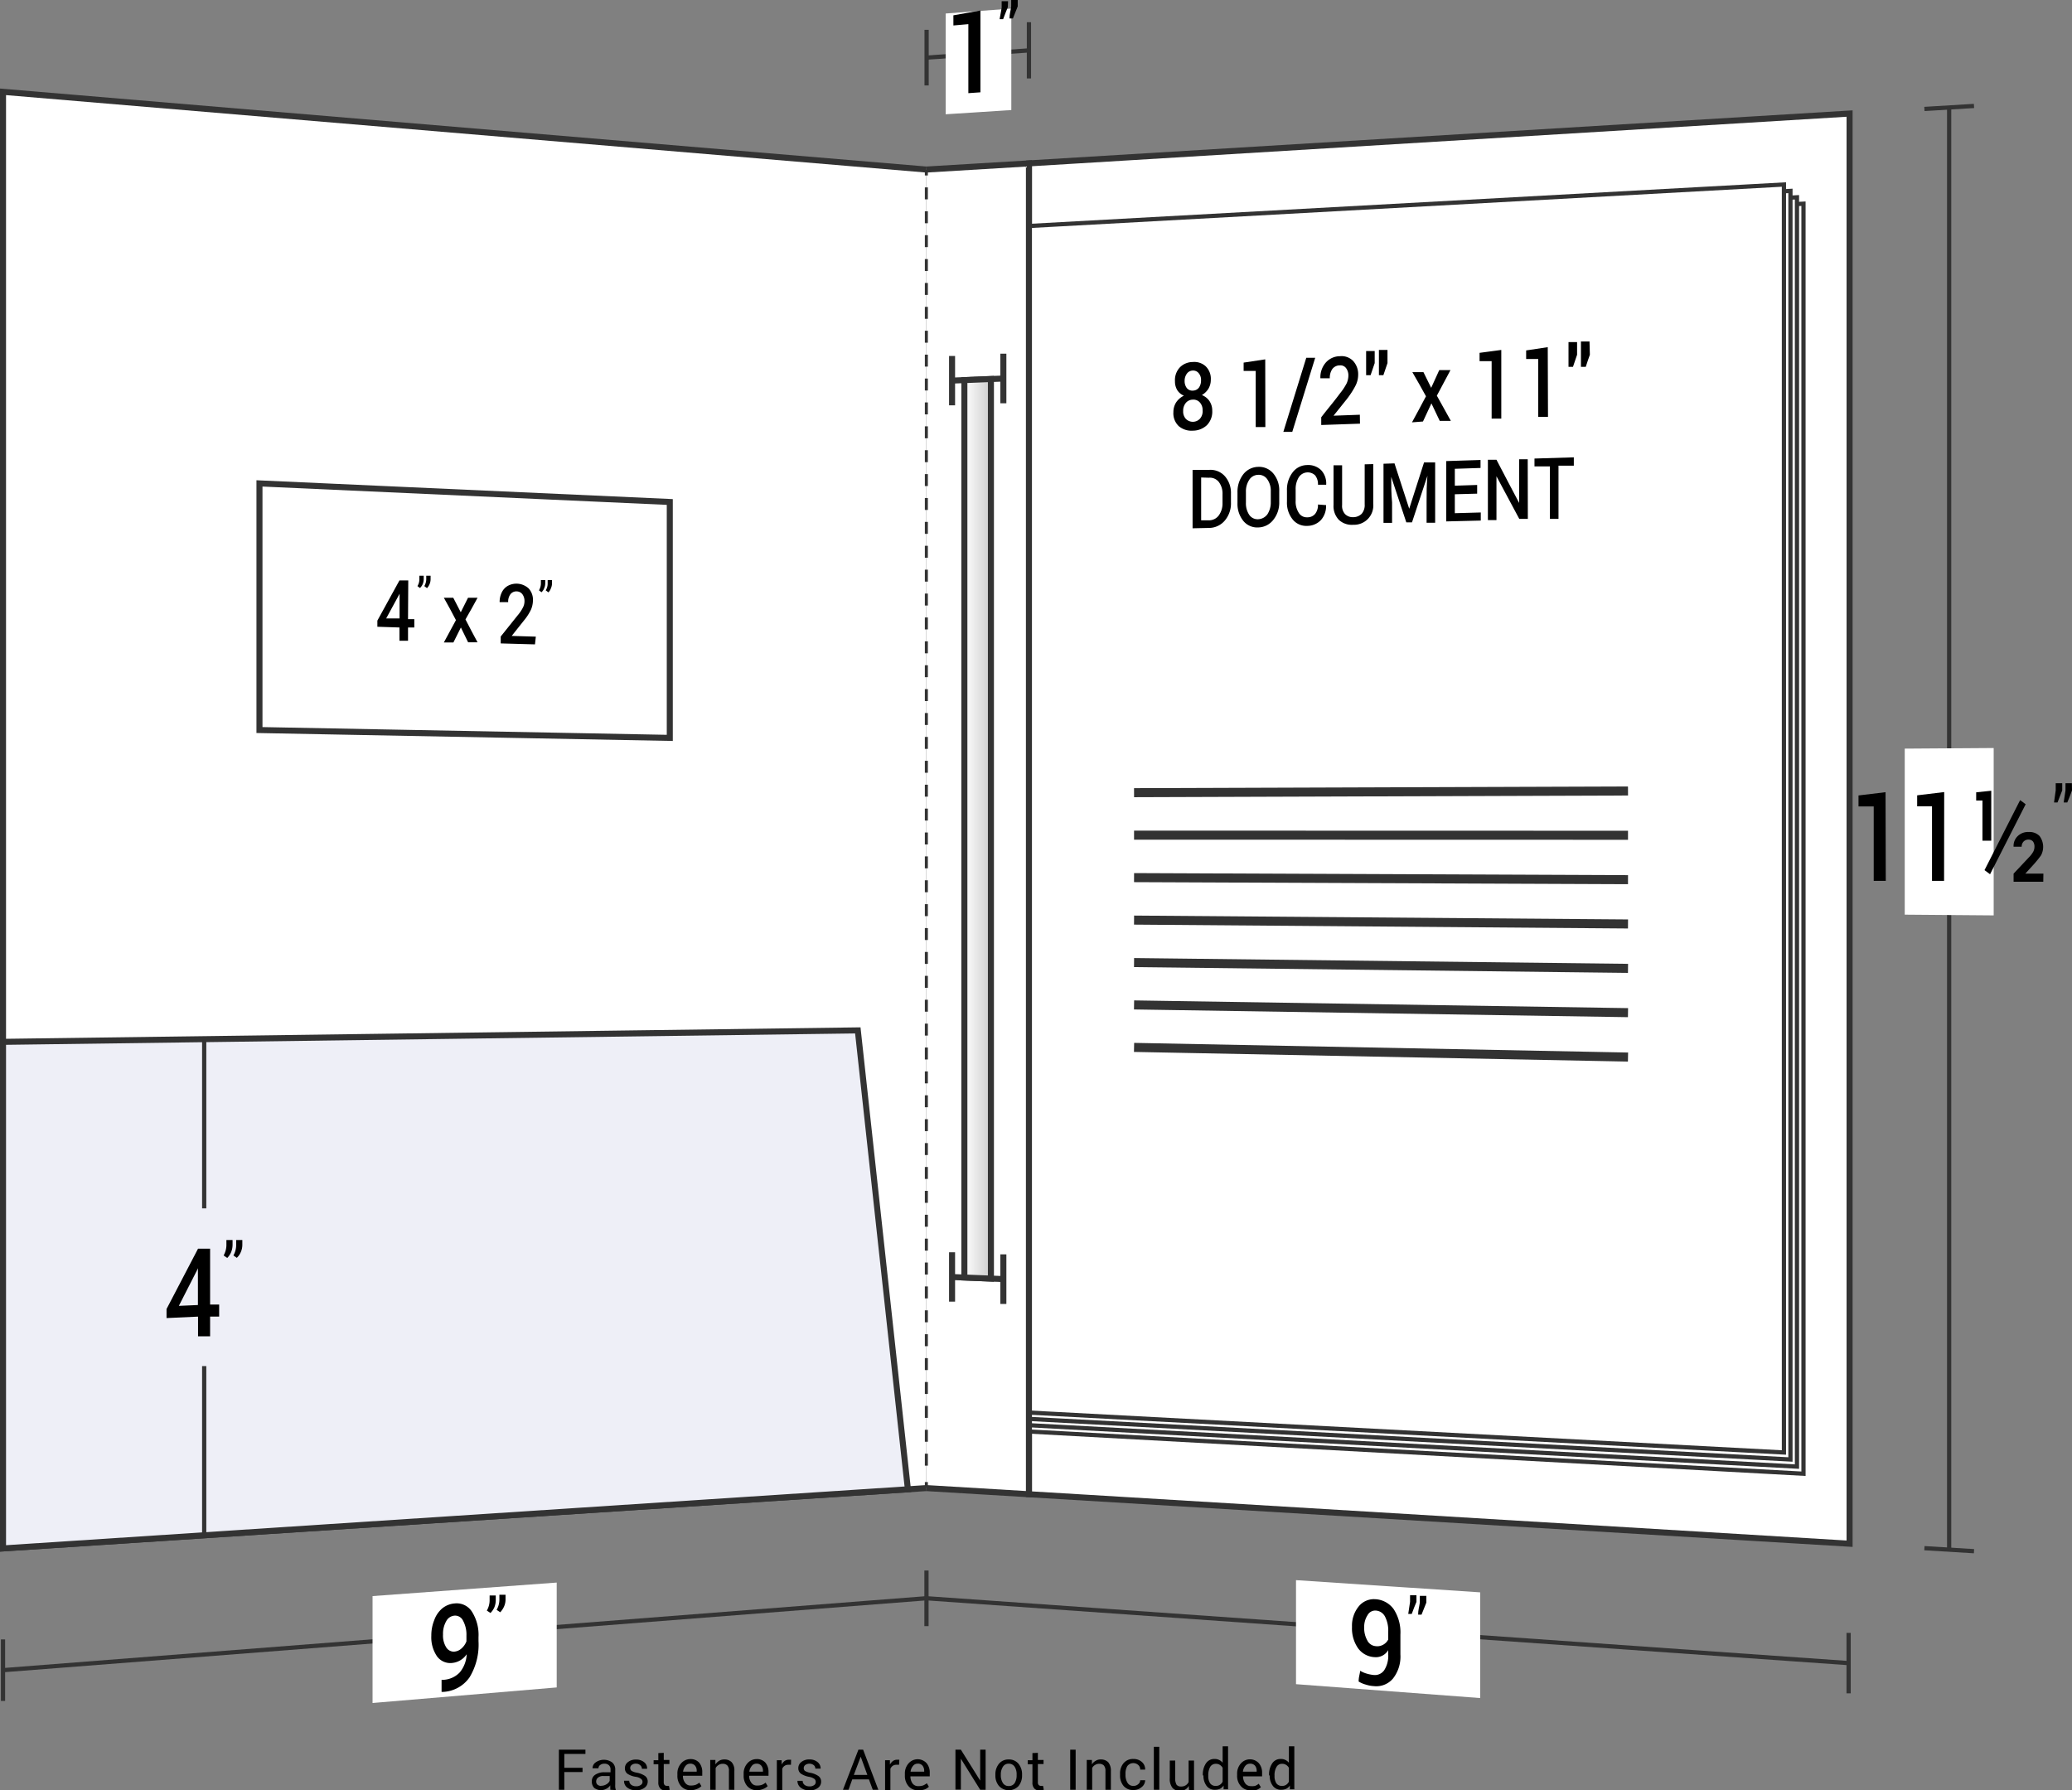 <svg xmlns="http://www.w3.org/2000/svg" xmlns:xlink="http://www.w3.org/1999/xlink" viewBox="0 0 171.69 148.36"><rect x="0" y="0" width="171.69" height="148.36" fill="#808080" stroke="none"/><defs><style>.cls-1,.cls-5,.cls-8,.cls-9{fill:none;}.cls-1,.cls-10,.cls-3,.cls-4,.cls-5,.cls-6,.cls-7,.cls-8,.cls-9{stroke:#333;stroke-miterlimit:10;}.cls-1,.cls-6{stroke-width:0.35px;}.cls-2,.cls-3,.cls-6,.cls-7{fill:#fff;}.cls-10,.cls-3,.cls-4,.cls-5{stroke-width:0.5px;}.cls-4{fill:#eeeff7;}.cls-7{stroke-width:0.75px;}.cls-8,.cls-9{stroke-width:0.25px;}.cls-9{stroke-dasharray:0.99 0.99;}.cls-10{fill:url(#linear-gradient);}</style><linearGradient id="linear-gradient" x1="79.91" y1="68.68" x2="82.11" y2="68.68" gradientUnits="userSpaceOnUse"><stop offset="0" stop-color="#fff"/><stop offset="1" stop-color="#ccc"/></linearGradient></defs><g id="Layer_2" data-name="Layer 2"><g id="Layer_2-2" data-name="Layer 2"><line class="cls-1" x1="76.75" y1="132.45" x2="0.25" y2="138.41"/><line class="cls-1" x1="0.25" y1="135.86" x2="0.25" y2="140.96"/><polygon class="cls-2" points="46.13 139.84 30.87 141.13 30.87 132.27 46.13 131.15 46.13 139.84 46.13 139.84"/><path d="M38.67,137.09a1.63,1.63,0,0,1-1.19.72,1.36,1.36,0,0,1-1.27-.55,2.79,2.79,0,0,1-.47-1.7,3.37,3.37,0,0,1,.24-1.29,2.25,2.25,0,0,1,.69-1,1.86,1.86,0,0,1,1-.39,1.5,1.5,0,0,1,1.44.69,3.59,3.59,0,0,1,.54,2.1v.33a5.22,5.22,0,0,1-.74,3,2.83,2.83,0,0,1-2.2,1.21h-.12v-1h.14a2,2,0,0,0,1.37-.62A2.51,2.51,0,0,0,38.67,137.09Zm-1-.22a1,1,0,0,0,.56-.25,1.48,1.48,0,0,0,.42-.6v-.47a2.42,2.42,0,0,0-.28-1.24.73.73,0,0,0-.71-.42.85.85,0,0,0-.69.47,2.07,2.07,0,0,0-.26,1.09,1.83,1.83,0,0,0,.26,1.06A.74.74,0,0,0,37.7,136.87Z"/><path d="M40.64,133.67l-.3-.2a1.71,1.71,0,0,0,.23-.8v-.45l.51,0v.39a1.61,1.61,0,0,1-.12.6A1.54,1.54,0,0,1,40.64,133.67Zm.81-.06-.3-.2a1.71,1.71,0,0,0,.23-.8v-.45l.51,0v.39a1.44,1.44,0,0,1-.13.6A1.64,1.64,0,0,1,41.45,133.61Z"/><polyline class="cls-3" points="76.75 123.32 0.25 128.32 0.25 7.61 76.75 14.05"/><polygon class="cls-4" points="0.25 128.32 75.23 123.42 71.08 85.39 0.25 86.34 0.25 128.32 0.25 128.32"/><line class="cls-1" x1="16.92" y1="86.11" x2="16.92" y2="100.14"/><line class="cls-1" x1="16.92" y1="113.21" x2="16.92" y2="127.23"/><path d="M17.41,108.11l.75,0v1l-.75,0v1.63l-1,0v-1.63l-2.61.12,0-.75,2.61-5,1,0Zm-2.59.11,1.58-.07V105.1l-.07.16Z"/><path d="M18.83,104.25l-.3-.21a1.78,1.78,0,0,0,.23-.82v-.46l.51,0v.4a1.66,1.66,0,0,1-.12.61A1.54,1.54,0,0,1,18.83,104.25Zm.81,0-.3-.21a1.75,1.75,0,0,0,.23-.82v-.46l.51,0v.4a1.49,1.49,0,0,1-.13.61A1.37,1.37,0,0,1,19.64,104.22Z"/><polygon class="cls-5" points="55.5 61.15 21.5 60.5 21.5 40.06 55.5 41.6 55.5 61.15 55.5 61.15"/><path d="M33.81,51.31l.52,0V52l-.52,0V53.1l-.71,0V52l-1.83-.06,0-.51,1.83-3.33.73,0ZM32,51.25l1.11,0V49.2l-.05.1C32.63,50.08,32.42,50.47,32,51.25Z"/><path d="M34.8,48.73l-.21-.16a1.07,1.07,0,0,0,.16-.55v-.31h.36V48a1.06,1.06,0,0,1-.09.42A1,1,0,0,1,34.8,48.73Zm.57,0-.21-.16a1.17,1.17,0,0,0,.16-.55v-.31h.36V48a1.06,1.06,0,0,1-.09.42A1,1,0,0,1,35.37,48.75Z"/><path d="M38.18,50.74l.6-1.2.79,0c-.39.71-.58,1.07-1,1.79.39.76.59,1.14,1,1.9l-.78,0L38.19,52l-.62,1.24-.79,0,1-1.85c-.39-.74-.58-1.11-1-1.85l.78,0Z"/><path d="M44.33,53.4l-2.84-.08v-.57L42.89,51a3.38,3.38,0,0,0,.44-.65,1.12,1.12,0,0,0,.13-.53.94.94,0,0,0-.17-.57.6.6,0,0,0-.46-.24.62.62,0,0,0-.53.23,1,1,0,0,0-.19.66l-.71,0a1.79,1.79,0,0,1,.18-.81,1.25,1.25,0,0,1,.5-.54,1.49,1.49,0,0,1,1.73.22,1.38,1.38,0,0,1,.35,1,2,2,0,0,1-.17.77,4.41,4.41,0,0,1-.59.9l-1,1.26,2,.06Z"/><path d="M44.87,49.08l-.21-.16a1.17,1.17,0,0,0,.16-.54v-.31h.36v.27a1,1,0,0,1-.09.41A.86.86,0,0,1,44.87,49.08Zm.56,0-.21-.16a1,1,0,0,0,.16-.54v-.31h.36v.27a1,1,0,0,1-.09.41A.86.86,0,0,1,45.43,49.1Z"/><polygon class="cls-3" points="85.26 13.54 153.26 9.41 153.26 127.93 85.26 123.83 85.26 13.54 85.26 13.54"/><line class="cls-1" x1="161.51" y1="8.9" x2="161.51" y2="128.42"/><line class="cls-1" x1="159.46" y1="128.3" x2="163.57" y2="128.55"/><line class="cls-1" x1="159.46" y1="9.03" x2="163.57" y2="8.78"/><polygon class="cls-2" points="157.83 62.04 165.2 61.99 165.2 75.86 157.83 75.8 157.83 62.04 157.83 62.04"/><path d="M156.26,73h-1V66.83H154v-.91l2.24-.27Z"/><path d="M161.09,73h-1V66.82h-1.23v-.91l2.24-.27Z"/><path d="M165,69.67h-.73V66.34h-.52v-.68l1.25-.13Zm-.1,2.78-.46-.34,2.95-5.8c.19.13.28.2.46.34Zm4.41.62h-2.46V72.4l1.26-1.34a2.11,2.11,0,0,0,.38-.5.9.9,0,0,0,.09-.4.7.7,0,0,0-.12-.42.47.47,0,0,0-.36-.16.55.55,0,0,0-.43.17.6.6,0,0,0-.15.42h-.67v0a1.12,1.12,0,0,1,.33-.87,1.22,1.22,0,0,1,.93-.35,1.16,1.16,0,0,1,.88.32,1.49,1.49,0,0,1,.13,1.62,9.15,9.15,0,0,1-.67.82l-.63.69v0h1.5Z"/><path d="M170.88,65.5c-.16.42-.24.63-.39,1h-.29c.06-.42.09-.62.14-1v-.59h.54Zm.81,0c-.15.42-.23.63-.39,1H171l.15-1v-.59h.53Z"/><line class="cls-1" x1="153.26" y1="137.83" x2="76.78" y2="132.45"/><line class="cls-1" x1="76.77" y1="130.15" x2="76.77" y2="134.76"/><line class="cls-1" x1="153.18" y1="135.32" x2="153.18" y2="140.33"/><polygon class="cls-2" points="122.65 140.72 107.39 139.57 107.39 130.95 122.65 131.96 122.65 140.72 122.65 140.72"/><path d="M113.83,138.81a.94.94,0,0,0,.87-.4,2.21,2.21,0,0,0,.33-1.33v-.33a1.18,1.18,0,0,1-1.13.58,1.79,1.79,0,0,1-1.37-.74,2.88,2.88,0,0,1-.5-1.77,2.52,2.52,0,0,1,.56-1.7,1.62,1.62,0,0,1,1.39-.59,2,2,0,0,1,1.5.82,3.51,3.51,0,0,1,.56,2.11v1.65a2.94,2.94,0,0,1-.62,2,1.81,1.81,0,0,1-1.59.62,2.48,2.48,0,0,1-.64-.12,2.24,2.24,0,0,1-.61-.26c0-.36.08-.54.13-.89a2.17,2.17,0,0,0,.52.23A3.12,3.12,0,0,0,113.83,138.81Zm.16-2.39a1,1,0,0,0,.64-.13,1,1,0,0,0,.4-.42v-.63a2.51,2.51,0,0,0-.27-1.28.92.92,0,0,0-.76-.49.72.72,0,0,0-.68.38,1.75,1.75,0,0,0-.28,1,2.06,2.06,0,0,0,.25,1.08A.85.85,0,0,0,114,136.42Z"/><path d="M117.37,132.75c-.16.39-.24.58-.39,1l-.29,0,.15-1v-.55l.53,0Zm.82.06-.4,1-.28,0c0-.39.08-.59.14-1v-.56l.54,0Z"/><path class="cls-1" d="M76.7,4.78l8.5-.6"/><path class="cls-1" d="M76.78,2.47V7.08"/><path class="cls-1" d="M85.26,1.84V6.5"/><polygon class="cls-2" points="83.8 9.12 78.36 9.47 78.36 1.12 83.8 0.71 83.8 9.12 83.8 9.12"/><path d="M81.24,7.65l-1,.07V2L79,2.11V1.27l2.24-.4Z"/><path d="M83.51.59c-.16.39-.23.59-.39,1l-.29,0L83,.64V.1l.53,0Zm.82-.06-.4,1-.28,0c0-.38.08-.57.14-1V0l.54,0Z"/><polygon class="cls-6" points="82.67 118.49 149.44 122.13 149.44 16.88 82.67 20.44 82.67 118.49 82.67 118.49"/><polygon class="cls-6" points="82.13 117.94 148.9 121.54 148.9 16.35 82.13 19.95 82.13 117.94 82.13 117.94"/><polygon class="cls-6" points="81.58 117.39 148.36 120.95 148.36 15.82 81.58 19.46 81.58 117.39 81.58 117.39"/><polygon class="cls-6" points="81.04 116.84 147.82 120.37 147.82 15.29 81.04 18.96 81.04 116.84 81.04 116.84"/><line class="cls-7" x1="93.97" y1="65.69" x2="134.9" y2="65.55"/><line class="cls-7" x1="93.97" y1="69.21" x2="134.9" y2="69.22"/><line class="cls-7" x1="93.97" y1="72.73" x2="134.9" y2="72.9"/><line class="cls-7" x1="93.97" y1="76.25" x2="134.9" y2="76.57"/><line class="cls-7" x1="93.97" y1="79.77" x2="134.9" y2="80.25"/><line class="cls-7" x1="93.97" y1="83.28" x2="134.9" y2="83.92"/><line class="cls-7" x1="93.97" y1="86.8" x2="134.9" y2="87.6"/><path d="M100.33,31.47a1.45,1.45,0,0,1-.2.75,1.58,1.58,0,0,1-.54.52,1.35,1.35,0,0,1,.63.5,1.42,1.42,0,0,1,.23.8,1.59,1.59,0,0,1-.45,1.2,1.71,1.71,0,0,1-1.15.45,1.63,1.63,0,0,1-1.17-.37,1.46,1.46,0,0,1-.45-1.16,1.51,1.51,0,0,1,.23-.82,1.64,1.64,0,0,1,.64-.55,1.19,1.19,0,0,1-.55-.46,1.38,1.38,0,0,1-.19-.74,1.54,1.54,0,0,1,.41-1.15A1.51,1.51,0,0,1,98.84,30a1.39,1.39,0,0,1,1.07.36A1.43,1.43,0,0,1,100.33,31.47ZM99.65,34a.92.92,0,0,0-.23-.65.7.7,0,0,0-.58-.23.75.75,0,0,0-.58.27,1,1,0,0,0-.22.67.9.9,0,0,0,.22.65.81.81,0,0,0,1.16,0A.93.93,0,0,0,99.65,34Zm-.13-2.48a.85.85,0,0,0-.19-.59.58.58,0,0,0-.49-.22.61.61,0,0,0-.49.25,1,1,0,0,0-.19.61.94.94,0,0,0,.19.6.59.59,0,0,0,.5.2.63.63,0,0,0,.49-.24A1,1,0,0,0,99.52,31.54Z"/><path d="M104.85,35.39l-.8,0V30.74l-1,0v-.69l1.79-.27Z"/><path d="M107.08,35.79l-.74,0,1.9-6.14.74,0Z"/><path d="M112.69,35.11l-3.21.11v-.64c.63-.82,1-1.23,1.57-2a4.67,4.67,0,0,0,.54-.82,1.63,1.63,0,0,0,.14-.62,1,1,0,0,0-.19-.63.57.57,0,0,0-.51-.23.77.77,0,0,0-.63.3,1.28,1.28,0,0,0-.21.77l-.78,0v0a1.86,1.86,0,0,1,.42-1.27,1.56,1.56,0,0,1,1.2-.56,1.33,1.33,0,0,1,1.1.4,1.62,1.62,0,0,1,.41,1.15,2,2,0,0,1-.24.93,7.17,7.17,0,0,1-.72,1.1l-1.08,1.35v0l2.18-.08Z"/><path d="M113.91,30.09c-.13.39-.2.59-.34,1h-.37v-2l.71,0Zm1.06,0-.34,1-.37,0V29l.71,0Z"/><path d="M118.59,32.14c.27-.59.4-.89.67-1.47l.93,0c-.46.85-.68,1.28-1.13,2.12.46.84.69,1.25,1.16,2.09l-.92,0-.69-1.45-.7,1.5L117,35c.47-.86.7-1.29,1.16-2.16-.45-.81-.67-1.22-1.13-2l.92,0Z"/><path d="M124.4,34.69l-.8,0V29.93l-1,0v-.69L124.4,29Z"/><path d="M128.27,34.55l-.81,0v-4.8l-1,0v-.71l1.79-.27Z"/><path d="M130.68,29.4c-.14.4-.2.6-.34,1l-.37,0V28.35l.71,0Zm1.06,0c-.14.39-.21.59-.34,1H131V28.3l.71,0Z"/><path d="M98.82,43.78V38.94l1.37,0a1.59,1.59,0,0,1,1.31.53A2.09,2.09,0,0,1,102,40.9v.74a2.2,2.2,0,0,1-.51,1.5,1.72,1.72,0,0,1-1.31.61Zm.71-4.21v3.55l.64,0a1,1,0,0,0,.83-.42,1.67,1.67,0,0,0,.3-1v-.75a1.59,1.59,0,0,0-.3-1,.94.94,0,0,0-.83-.36Z"/><path d="M106,41.59a2.27,2.27,0,0,1-.49,1.49,1.62,1.62,0,0,1-1.26.63,1.48,1.48,0,0,1-1.24-.56,2.24,2.24,0,0,1-.47-1.46v-.88a2.37,2.37,0,0,1,.47-1.49,1.6,1.6,0,0,1,1.24-.63,1.53,1.53,0,0,1,1.26.55,2.16,2.16,0,0,1,.49,1.47Zm-.7-.87a1.64,1.64,0,0,0-.29-1,.85.85,0,0,0-.76-.37.89.89,0,0,0-.74.42,1.73,1.73,0,0,0-.27,1v.89a1.71,1.71,0,0,0,.27,1,.84.84,0,0,0,.74.37,1,1,0,0,0,.77-.41,1.8,1.8,0,0,0,.28-1Z"/><path d="M109.88,41.86v0a1.74,1.74,0,0,1-.41,1.22,1.56,1.56,0,0,1-1.16.5,1.44,1.44,0,0,1-1.21-.55,2.19,2.19,0,0,1-.46-1.45v-.93a2.34,2.34,0,0,1,.46-1.49,1.52,1.52,0,0,1,1.19-.62,1.54,1.54,0,0,1,1.18.42,1.61,1.61,0,0,1,.42,1.21v0l-.68,0a1.18,1.18,0,0,0-.23-.77.88.88,0,0,0-1.37.17,1.83,1.83,0,0,0-.25,1v.93a1.71,1.71,0,0,0,.26,1,.77.77,0,0,0,.7.37.82.82,0,0,0,.66-.29,1.18,1.18,0,0,0,.23-.77Z"/><path d="M113.79,38.46v3.29a1.6,1.6,0,0,1-1.66,1.74,1.57,1.57,0,0,1-1.18-.4,1.64,1.64,0,0,1-.45-1.24V38.56l.71,0v3.29a1,1,0,0,0,.25.76.9.9,0,0,0,.67.25,1,1,0,0,0,.7-.28,1.1,1.1,0,0,0,.25-.79V38.48Z"/><path d="M115.55,38.4c.48,1.5.73,2.25,1.22,3.76h0L118,38.32l.92,0v5l-.71,0V41.57c0-.86,0-1.28.07-2.14h0L117,43.29h-.47l-1.25-3.77h0c0,.85,0,1.28.07,2.13v1.68h-.71V38.43Z"/><path d="M122.4,40.91l-1.85.05v1.57l2.15-.06v.67l-2.86.07v-5l2.84-.09v.66l-2.13.07v1.4l1.85-.06Z"/><path d="M126.6,43l-.71,0L124,39.47h0V43.1l-.71,0v-5l.71,0c.75,1.43,1.12,2.15,1.88,3.58h0V38.06l.71,0Z"/><path d="M130.41,38.59l-1.27,0V43l-.71,0V38.65l-1.28,0V38l3.26-.1Z"/><polyline class="cls-3" points="76.76 14.05 85.26 13.54 85.26 123.83 76.76 123.32"/><line class="cls-5" x1="78.89" y1="105.83" x2="83.14" y2="106"/><line class="cls-5" x1="83.14" y1="103.95" x2="83.14" y2="108.06"/><line class="cls-5" x1="78.89" y1="103.78" x2="78.89" y2="107.87"/><line class="cls-5" x1="78.89" y1="31.54" x2="83.14" y2="31.37"/><line class="cls-5" x1="83.14" y1="29.31" x2="83.14" y2="33.42"/><line class="cls-5" x1="78.89" y1="29.5" x2="78.89" y2="33.59"/><line class="cls-8" x1="76.76" y1="14.04" x2="76.76" y2="14.54"/><line class="cls-9" x1="76.76" y1="15.53" x2="76.76" y2="122.33"/><line class="cls-8" x1="76.76" y1="122.82" x2="76.76" y2="123.32"/><polygon class="cls-10" points="82.11 105.96 79.91 105.87 79.91 31.5 82.11 31.41 82.11 105.96 82.11 105.96"/><path d="M48.27,146.85H46.76v1.47h-.45V145h2.2v.35H46.76v1.15h1.51Z"/><path d="M50.57,148.32c0-.08,0-.14,0-.2a1,1,0,0,1,0-.17.85.85,0,0,1-.33.29.93.93,0,0,1-1-.07.74.74,0,0,1-.2-.55.62.62,0,0,1,.29-.55,1.33,1.33,0,0,1,.77-.2h.49v-.24a.46.46,0,0,0-.13-.34.52.52,0,0,0-.38-.13.56.56,0,0,0-.35.11.33.33,0,0,0-.14.27H49.1v0a.59.59,0,0,1,.26-.49,1.18,1.18,0,0,1,1.36,0,.76.76,0,0,1,.26.61v1.19a2.26,2.26,0,0,0,0,.26,2,2,0,0,0,.05.24Zm-.75-.33a.81.81,0,0,0,.44-.13.62.62,0,0,0,.26-.28v-.4H50a.66.66,0,0,0-.44.13.4.4,0,0,0-.16.32.33.33,0,0,0,.1.26A.45.45,0,0,0,49.82,148Z"/><path d="M53.24,147.66a.29.29,0,0,0-.12-.24.94.94,0,0,0-.42-.17A1.75,1.75,0,0,1,52,147a.55.55,0,0,1-.22-.46.63.63,0,0,1,.25-.51,1,1,0,0,1,.67-.21,1,1,0,0,1,.68.22.64.64,0,0,1,.24.54h-.43a.38.38,0,0,0-.14-.29.48.48,0,0,0-.35-.13.49.49,0,0,0-.36.11.3.3,0,0,0-.12.25.3.3,0,0,0,.11.23,1.17,1.17,0,0,0,.41.15,1.79,1.79,0,0,1,.7.27.55.55,0,0,1,.23.46.62.62,0,0,1-.27.53,1.09,1.09,0,0,1-.69.2,1.14,1.14,0,0,1-.75-.23.68.68,0,0,1-.25-.56v0h.43a.42.42,0,0,0,.18.35.64.64,0,0,0,.39.11.58.58,0,0,0,.37-.1A.29.29,0,0,0,53.24,147.66Z"/><path d="M55,145.26v.59h.47v.34H55v1.49a.39.39,0,0,0,.07.25.32.32,0,0,0,.19.07h.09l.08,0,.06.31a.37.37,0,0,1-.14.07.68.68,0,0,1-.2,0,.56.56,0,0,1-.43-.16.71.71,0,0,1-.17-.52v-1.49h-.39v-.34h.39v-.59Z"/><path d="M57.25,148.36a1.05,1.05,0,0,1-.82-.34,1.3,1.3,0,0,1-.3-.89V147a1.24,1.24,0,0,1,.31-.87,1,1,0,0,1,.74-.35.94.94,0,0,1,.76.3,1.2,1.2,0,0,1,.25.8v.28h-1.6a.89.89,0,0,0,.18.58.54.54,0,0,0,.48.23,1.2,1.2,0,0,0,.4-.06,1.26,1.26,0,0,0,.3-.18l.17.29a1,1,0,0,1-.34.22A1.41,1.41,0,0,1,57.25,148.36Zm-.07-2.2a.46.46,0,0,0-.38.19.91.91,0,0,0-.2.47v0h1.13v-.06a.63.63,0,0,0-.14-.44A.49.49,0,0,0,57.18,146.16Z"/><path d="M59.28,145.85l0,.37a1,1,0,0,1,.31-.3.79.79,0,0,1,.43-.11.81.81,0,0,1,.61.23,1,1,0,0,1,.22.72v1.56h-.45v-1.55a.63.63,0,0,0-.13-.46.5.5,0,0,0-.39-.14.57.57,0,0,0-.34.1.64.64,0,0,0-.24.25v1.8h-.45v-2.47Z"/><path d="M62.74,148.36a1.05,1.05,0,0,1-.82-.34,1.3,1.3,0,0,1-.3-.89V147a1.24,1.24,0,0,1,.31-.87,1,1,0,0,1,.74-.35.94.94,0,0,1,.76.3,1.2,1.2,0,0,1,.25.8v.28h-1.6a.89.89,0,0,0,.18.58.54.54,0,0,0,.48.23,1.2,1.2,0,0,0,.4-.06,1.26,1.26,0,0,0,.3-.18l.17.29a1,1,0,0,1-.34.22A1.41,1.41,0,0,1,62.74,148.36Zm-.07-2.2a.46.46,0,0,0-.38.19.91.91,0,0,0-.2.47v0h1.13v-.06a.63.63,0,0,0-.14-.44A.49.49,0,0,0,62.67,146.16Z"/><path d="M65.54,146.25l-.23,0a.49.49,0,0,0-.3.09.51.51,0,0,0-.19.24v1.76h-.45v-2.47h.4l0,.36a.93.93,0,0,1,.25-.3.65.65,0,0,1,.36-.1h.17Z"/><path d="M67.59,147.66a.3.3,0,0,0-.11-.24,1.05,1.05,0,0,0-.43-.17,1.82,1.82,0,0,1-.68-.26.55.55,0,0,1-.22-.46.63.63,0,0,1,.25-.51,1,1,0,0,1,.67-.21,1,1,0,0,1,.68.22.68.68,0,0,1,.25.54h-.44a.37.37,0,0,0-.13-.29.6.6,0,0,0-.72,0,.33.33,0,0,0-.11.25.29.29,0,0,0,.1.23,1.35,1.35,0,0,0,.42.15,1.73,1.73,0,0,1,.69.27.55.55,0,0,1,.23.46.62.62,0,0,1-.27.53,1.07,1.07,0,0,1-.69.2,1.13,1.13,0,0,1-.74-.23.69.69,0,0,1-.26-.56v0h.43a.42.42,0,0,0,.18.35.64.64,0,0,0,.39.11.58.58,0,0,0,.37-.1A.29.29,0,0,0,67.59,147.66Z"/><path d="M72,147.46H70.62l-.31.86h-.46L71.13,145h.39l1.26,3.32h-.46Zm-1.25-.37h1.12l-.55-1.51h0Z"/><path d="M74.5,146.25l-.23,0a.49.49,0,0,0-.3.09.58.58,0,0,0-.19.24v1.76h-.44v-2.47h.4l0,.36a1,1,0,0,1,.26-.3.6.6,0,0,1,.35-.1h.17Z"/><path d="M76.1,148.36a1,1,0,0,1-.82-.34,1.3,1.3,0,0,1-.3-.89V147a1.24,1.24,0,0,1,.31-.87,1,1,0,0,1,1.5,0,1.2,1.2,0,0,1,.25.8v.28h-1.6a1,1,0,0,0,.17.58.57.57,0,0,0,.49.23,1.2,1.2,0,0,0,.4-.06,1.49,1.49,0,0,0,.3-.18l.17.29a1,1,0,0,1-.35.22A1.32,1.32,0,0,1,76.1,148.36Zm-.07-2.2a.46.46,0,0,0-.38.19.91.91,0,0,0-.2.47v0h1.13v-.06a.68.68,0,0,0-.14-.44A.49.49,0,0,0,76,146.16Z"/><path d="M81.67,148.32h-.45l-1.6-2.57h0v2.56h-.45V145h.45l1.6,2.56h0V145h.45Z"/><path d="M82.48,147.06a1.36,1.36,0,0,1,.3-.9,1,1,0,0,1,.8-.35,1,1,0,0,1,.81.35,1.36,1.36,0,0,1,.3.9v.05a1.37,1.37,0,0,1-.29.9,1.11,1.11,0,0,1-1.62,0,1.32,1.32,0,0,1-.3-.9Zm.45.05a1.18,1.18,0,0,0,.17.65.54.54,0,0,0,.49.25.55.55,0,0,0,.49-.25,1.18,1.18,0,0,0,.16-.65v-.05a1.15,1.15,0,0,0-.16-.64.57.57,0,0,0-.5-.26.54.54,0,0,0-.48.26,1.15,1.15,0,0,0-.17.64Z"/><path d="M86,145.26v.59h.47v.34H86v1.49a.34.34,0,0,0,.07.25.29.29,0,0,0,.19.07h.09l.08,0,.06.31a.35.35,0,0,1-.15.07.62.62,0,0,1-.19,0,.58.58,0,0,1-.44-.16.7.7,0,0,1-.16-.52v-1.49h-.39v-.34h.39v-.59Z"/><path d="M89.13,148.32h-.45V145h.45Z"/><path d="M90.48,145.85l0,.37a.81.81,0,0,1,.31-.3.73.73,0,0,1,.42-.11.83.83,0,0,1,.62.23,1.07,1.07,0,0,1,.22.72v1.56h-.45v-1.55a.68.68,0,0,0-.13-.46.53.53,0,0,0-.39-.14.6.6,0,0,0-.35.1.56.56,0,0,0-.23.25v1.8h-.45v-2.47Z"/><path d="M93.92,148a.57.57,0,0,0,.39-.14.42.42,0,0,0,.17-.33h.41a.73.73,0,0,1-.29.57,1,1,0,0,1-.68.24,1,1,0,0,1-.83-.35,1.33,1.33,0,0,1-.28-.88V147a1.3,1.3,0,0,1,.29-.88,1,1,0,0,1,.82-.35,1,1,0,0,1,.7.25.8.8,0,0,1,.27.63h-.41a.49.49,0,0,0-.16-.38.62.62,0,0,0-.91.09,1.22,1.22,0,0,0-.15.63v.09a1.22,1.22,0,0,0,.15.63A.54.54,0,0,0,93.92,148Z"/><path d="M96.06,148.32h-.45v-3.56h.45Z"/><path d="M98.5,148a.75.75,0,0,1-.3.31.82.82,0,0,1-.42.1.79.79,0,0,1-.63-.25,1.19,1.19,0,0,1-.22-.8v-1.46h.45v1.46a1,1,0,0,0,.11.54.44.44,0,0,0,.37.15.67.67,0,0,0,.39-.1.64.64,0,0,0,.24-.27v-1.78h.45v2.47h-.41Z"/><path d="M99.67,147.13a1.63,1.63,0,0,1,.26-1,.81.81,0,0,1,.71-.36.79.79,0,0,1,.38.08.8.8,0,0,1,.29.23v-1.36h.45v3.56h-.37l0-.31a.77.77,0,0,1-.3.27,1,1,0,0,1-.41.08.82.82,0,0,1-.7-.32,1.38,1.38,0,0,1-.26-.86Zm.45.05a1.07,1.07,0,0,0,.15.6.54.54,0,0,0,.48.22.58.58,0,0,0,.33-.09.65.65,0,0,0,.23-.26V146.5a.66.66,0,0,0-.23-.24.58.58,0,0,0-.33-.09.53.53,0,0,0-.48.27,1.41,1.41,0,0,0-.15.69Z"/><path d="M103.64,148.36a1,1,0,0,1-.82-.34,1.25,1.25,0,0,1-.31-.89V147a1.24,1.24,0,0,1,.32-.87,1,1,0,0,1,1.49,0,1.2,1.2,0,0,1,.26.8v.28H103a1,1,0,0,0,.18.58.57.57,0,0,0,.49.23A1.14,1.14,0,0,0,104,148a1.09,1.09,0,0,0,.3-.18l.18.29a1.1,1.1,0,0,1-.35.22A1.39,1.39,0,0,1,103.64,148.36Zm-.07-2.2a.49.49,0,0,0-.39.19.9.9,0,0,0-.19.47v0h1.14v-.06a.68.68,0,0,0-.14-.44A.52.52,0,0,0,103.57,146.16Z"/><path d="M105.16,147.13a1.63,1.63,0,0,1,.26-1,.81.81,0,0,1,.71-.36.79.79,0,0,1,.38.08.8.8,0,0,1,.29.23v-1.36h.45v3.56h-.37l0-.31a.77.77,0,0,1-.3.27,1,1,0,0,1-.41.08.82.82,0,0,1-.7-.32,1.38,1.38,0,0,1-.26-.86Zm.45.05a1.07,1.07,0,0,0,.15.6.54.54,0,0,0,.48.22.58.58,0,0,0,.33-.09.65.65,0,0,0,.23-.26V146.5a.66.66,0,0,0-.23-.24.58.58,0,0,0-.33-.09.5.5,0,0,0-.47.27,1.31,1.31,0,0,0-.16.69Z"/></g></g></svg>